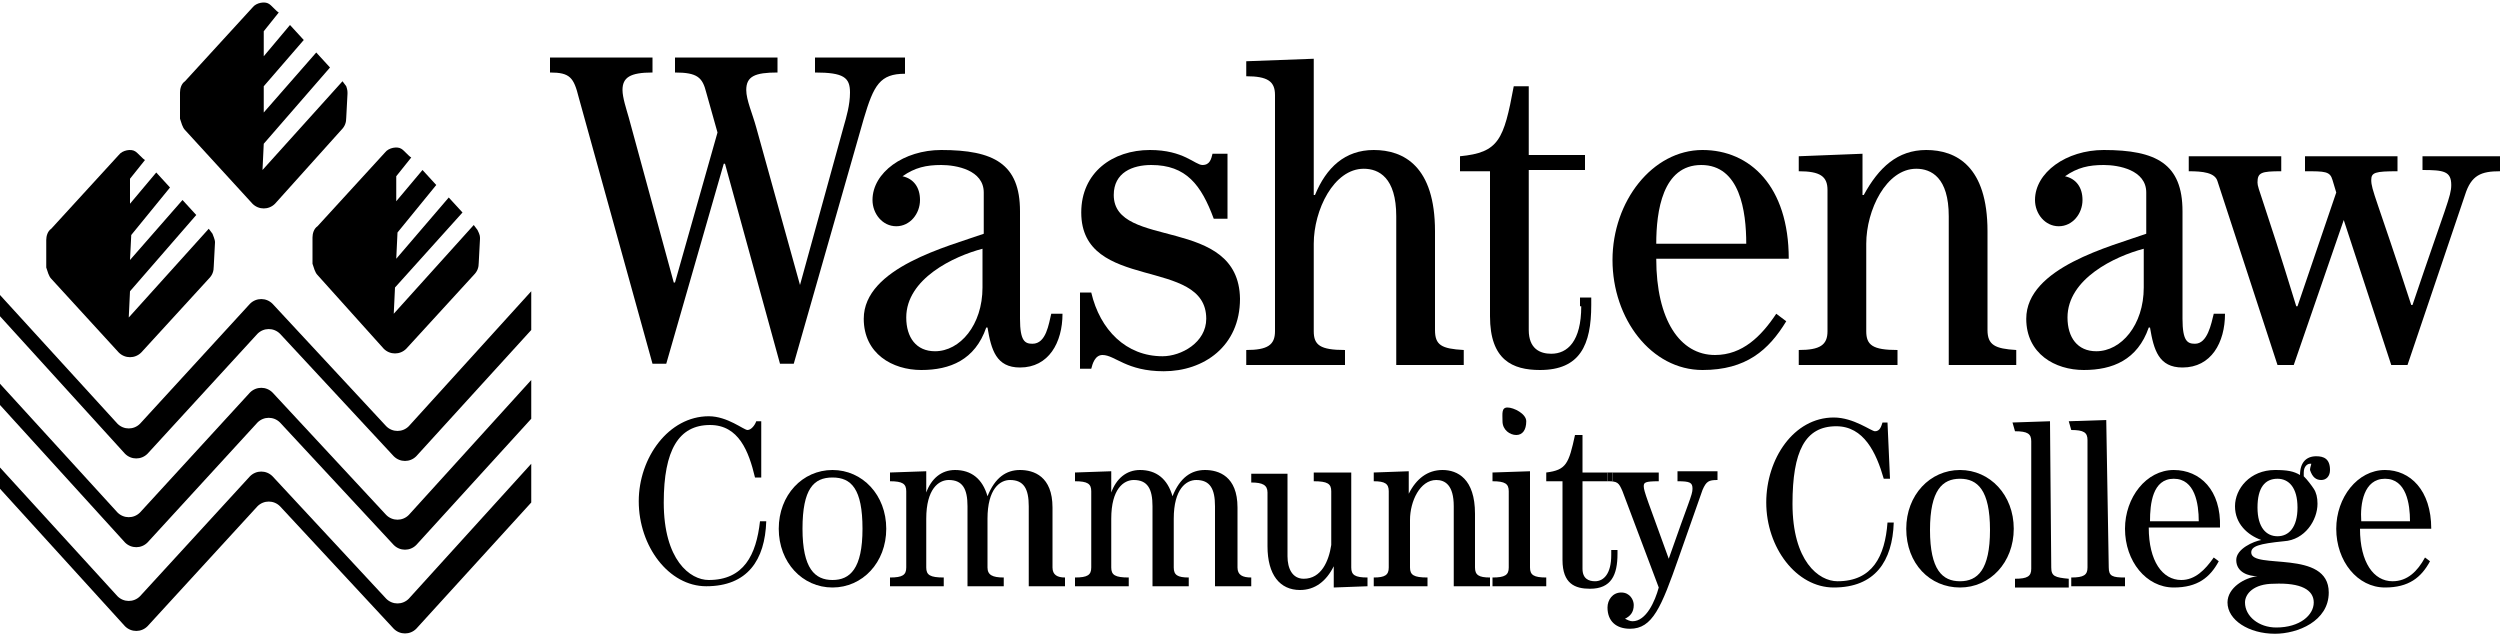 <svg version="1.1" xmlns="http://www.w3.org/2000/svg" xmlns:xlink="http://www.w3.org/1999/xlink" x="0px" y="0px"
	 viewBox="0 0 200 51">
<path d="M159,26.4v-7.9c0-5.2-2.5-6.5-4.9-6.5c-2.3,0-3.8,1.4-5,3.6h-0.1v-3.3l-5.1,0.2v1.2c1.7,0,2.3,0.4,2.3,1.5v11.3
	c0,1.1-0.6,1.5-2.3,1.5v1.2h7.9v-1.2c-2,0-2.5-0.4-2.5-1.5v-7c0-2.7,1.6-6,4-6c1.2,0,2.6,0.7,2.6,3.8v11.9h5.4v-1.2
	C159.6,27.9,159,27.6,159,26.4z"/>
<path d="M132.5,19.5c0-2.6,0.5-6.3,3.6-6.3c3.1,0,3.6,3.7,3.6,6.3H132.5z M136.2,12c-4,0-7.2,4.1-7.2,8.8s3.1,8.8,7.2,8.8
	c3.5,0,5.3-1.6,6.7-3.9l-0.8-0.6c-1.2,1.8-2.7,3.3-4.9,3.3c-2.8,0-4.7-2.8-4.7-7.7h10.6C143.1,14.9,140,12,136.2,12z"/>
<path d="M171.5,23c0,3-1.8,5.1-3.8,5.1c-1.5,0-2.3-1.1-2.3-2.7c0-3.1,3.8-4.9,6.1-5.5L171.5,23L171.5,23z M175.6,27.5
	c-0.6,0-1-0.2-1-2v-8.6c0-3.8-2.1-4.9-6.3-4.9c-3,0-5.5,1.8-5.5,4c0,1.1,0.8,2.1,1.9,2.1c1.1,0,1.9-1,1.9-2.1c0-1-0.5-1.7-1.4-1.9
	c1-0.7,1.9-0.9,3.1-0.9c1.2,0,3.4,0.4,3.4,2.2v3.3c-2.8,1-9.6,2.7-9.6,6.8c0,2.8,2.3,4.1,4.6,4.1c2.3,0,4.3-0.8,5.2-3.4h0.1
	c0.3,1.8,0.7,3.2,2.6,3.2c2.3,0,3.4-2,3.4-4.3h-0.9C176.9,25.9,176.6,27.5,175.6,27.5L175.6,27.5z"/>
<path d="M193.8,13.6c1.7,0,2.3,0.1,2.3,1.2c0,0.9-0.4,1.6-3.1,9.6h-0.1c-2.8-8.6-3.2-9.2-3.2-10c0-0.6,0.3-0.7,2.1-0.7v-1.2h-7.4
	v1.2c1.6,0,2,0,2.2,0.7l0.3,1l-3.1,9.1h-0.1c-2.7-8.8-3.1-9.4-3.1-9.9c0-0.8,0.3-0.9,1.9-0.9v-1.2h-7.4v1.2c1.1,0,2.1,0.1,2.3,0.8
	l4.8,14.7h1.3l4-11.6l3.8,11.6h1.3l4.6-13.6c0.5-1.6,1.3-1.9,2.8-1.9v-1.2h-6.2V13.6z"/>
<path d="M78.6,23c0,3-1.8,5.1-3.8,5.1c-1.5,0-2.3-1.1-2.3-2.7c0-3.1,3.8-4.9,6.1-5.5V23L78.6,23z M82.6,27.5c-0.6,0-1-0.2-1-2v-8.6
	c0-3.8-2.1-4.9-6.3-4.9c-3,0-5.5,1.8-5.5,4c0,1.1,0.8,2.1,1.9,2.1c1.1,0,1.9-1,1.9-2.1c0-1-0.5-1.7-1.4-1.9c1-0.7,1.9-0.9,3.1-0.9
	c1.2,0,3.4,0.4,3.4,2.2v3.3c-2.8,1-9.6,2.7-9.6,6.8c0,2.8,2.3,4.1,4.6,4.1s4.3-0.8,5.2-3.4h0.1c0.3,1.8,0.7,3.2,2.6,3.2
	c2.3,0,3.4-2,3.4-4.3h-0.9C83.9,25.9,83.7,27.5,82.6,27.5z"/>
<path d="M89.1,15.6c0-1.8,1.5-2.4,3-2.4c2.8,0,4,1.6,5,4.3h1.1v-5.2H97c-0.1,0.4-0.2,0.9-0.8,0.9c-0.6,0-1.5-1.2-4.2-1.2
	c-3,0-5.5,1.8-5.5,5c0,6.4,10,3.5,10,8.5c0,1.9-2,3-3.5,3c-2.9,0-5-2.1-5.7-5.1h-0.9v6.1h0.9c0.1-0.4,0.3-1.1,0.9-1.1
	c1,0,1.9,1.3,4.9,1.3c3.2,0,6.1-2,6.1-5.8C99.1,17.2,89.1,20,89.1,15.6L89.1,15.6z"/>
<path d="M72.4,5.9V4.6h-7.2v1.2c2.3,0,2.8,0.4,2.8,1.6c0,1-0.3,2-0.5,2.7l-3.5,12.7H64l-3.5-12.6c-0.3-1.1-0.8-2.2-0.8-3
	c0-1.1,0.7-1.4,2.5-1.4V4.6H54v1.2c1.8,0,2.2,0.4,2.5,1.6l0.9,3.2L54,22.6h-0.1L50.3,9.4c-0.2-0.7-0.5-1.6-0.5-2.2
	c0-1,0.6-1.4,2.4-1.4V4.6h-8.2v1.2c1.6,0,1.9,0.4,2.3,2l5.9,21.3h1.1l4.6-16H58l4.4,16h1.1l5.6-19.6C69.9,6.8,70.4,5.9,72.4,5.9
	L72.4,5.9z"/>
<path d="M126.5,24.5c0,2.8-1.1,3.8-2.4,3.8c-0.9,0-1.8-0.4-1.8-1.9V13.6h4.5v-1.2h-4.5V6.9h-1.2c-0.8,4.3-1.2,5.3-4.3,5.6v1.2h2.4
	v11.6c0,3.5,1.8,4.3,4,4.3c3.2,0,4.1-2,4.1-5.2v-0.6h-0.9V24.5z"/>
<path d="M114.8,26.4v-7.9c0-5.2-2.5-6.5-4.9-6.5c-2.3,0-3.8,1.4-4.7,3.6h-0.1V4.7l-5.4,0.2v1.2c1.7,0,2.3,0.4,2.3,1.5v18.9
	c0,1.1-0.6,1.5-2.3,1.5v1.2h7.9v-1.2c-2,0-2.5-0.4-2.5-1.5v-7c0-2.7,1.6-6,4-6c1.2,0,2.6,0.7,2.6,3.8v11.9h5.4v-1.2
	C115.3,27.9,114.8,27.6,114.8,26.4L114.8,26.4z"/>
<path d="M56.7,46.4c-1.5,0-3.6-1.6-3.6-6.2c0-4.2,1.2-6.2,3.7-6.2c2.3,0,3.1,2.1,3.6,4.2h0.5v-4.5h-0.4c-0.1,0.3-0.4,0.7-0.7,0.7
	c-0.3,0-1.6-1.1-3.1-1.1c-3.2,0-5.6,3.3-5.6,6.8c0,3.6,2.4,6.8,5.4,6.8c3.3,0,4.7-2.1,4.8-5.2h-0.5C60.5,44.4,59.5,46.4,56.7,46.4
	L56.7,46.4z"/>
<path d="M121.3,34.8c0.5,0,0.8-0.4,0.8-1.1c0-0.6-1-1.1-1.5-1.1c-0.5,0-0.4,0.5-0.4,1.1C120.2,34.4,120.8,34.8,121.3,34.8z"/>
<path d="M108.1,45.4v-7.6h-3v0.7c1.1,0,1.4,0.2,1.4,0.8v4.3c-0.2,1.3-0.8,2.7-2.2,2.7c-0.9,0-1.3-0.8-1.3-1.8v-6.6h-2.9v0.7
	c0.9,0,1.3,0.2,1.3,0.8v4.3c0,2.3,1,3.5,2.6,3.5c1.2,0,2.1-0.7,2.7-1.9h0V47l2.7-0.1v-0.7C108.4,46.2,108.1,46,108.1,45.4z"/>
<path d="M126.6,37.8v-3H126c-0.5,2.3-0.7,2.8-2.3,3v0.7h1.3v6.3c0,1.9,1,2.3,2.2,2.3c1.7,0,2.2-1.1,2.2-2.8V44h-0.5v0.4
	c0,1.5-0.6,2.1-1.3,2.1c-0.5,0-1-0.2-1-1v-7h2v-0.7L126.6,37.8L126.6,37.8z"/>
<path d="M129,37.8h-0.4v0.7h0.4V37.8z"/>
<path d="M122.4,45.4v-7.7l-3,0.1v0.7c1,0,1.3,0.2,1.3,0.8v6.1c0,0.6-0.3,0.8-1.3,0.8v0.7h4.3v-0.7C122.7,46.2,122.4,46,122.4,45.4z"
	/>
<path d="M134.2,38.5c1,0,1.2,0.1,1.2,0.6c0,0.5-0.3,1-1.9,5.6h0c-1.7-4.7-2-5.4-2-5.8c0-0.3,0.1-0.4,1.2-0.4v-0.7H129v0.7h-0.4
	c0.8,0,0.9,0.1,1.2,0.8l2.9,7.7c-0.3,1.1-1,2.7-2.1,2.7c-0.2,0-0.4-0.1-0.6-0.2c0.4-0.2,0.7-0.5,0.7-1.1c0-0.4-0.3-1-1-1
	s-1.1,0.6-1.1,1.2c0,1.1,0.7,1.7,1.8,1.7c1.8,0,2.5-1.7,3.9-5.7l1.9-5.4c0.3-0.7,0.5-0.8,1.2-0.8v-0.7h-3.2L134.2,38.5L134.2,38.5z"
	/>
<path d="M66.6,46.4c-1.4,0-2.4-0.9-2.4-4.1s0.9-4.1,2.4-4.1s2.4,0.9,2.4,4.1S68,46.4,66.6,46.4z M66.6,37.6c-2.4,0-4.3,2-4.3,4.7
	s1.9,4.7,4.3,4.7s4.3-2,4.3-4.7S69,37.6,66.6,37.6z"/>
<path d="M84.2,45.4v-4.8c0-2.5-1.5-3-2.6-3c-1.1,0-2,0.6-2.6,2.1c-0.4-1.4-1.3-2.1-2.6-2.1c-1.1,0-1.9,0.7-2.3,1.8h0v-1.7l-2.9,0.1
	v0.7c1,0,1.3,0.2,1.3,0.8v6.1c0,0.6-0.3,0.8-1.3,0.8v0.7h4.3v-0.7c-1.1,0-1.4-0.2-1.4-0.8v-3.9c0-2.4,1-3.1,1.8-3.1
	c1.1,0,1.5,0.7,1.5,2.1v6.4h2.9v-0.7c-0.9,0-1.3-0.2-1.3-0.8v-3.9c0-2.4,1-3.1,1.8-3.1c1.1,0,1.5,0.7,1.5,2.1v6.4h2.9v-0.7
	C84.6,46.2,84.2,46,84.2,45.4L84.2,45.4z"/>
<path d="M99,45.4v-4.8c0-2.5-1.5-3-2.6-3c-1.1,0-2,0.6-2.6,2.1c-0.4-1.4-1.3-2.1-2.6-2.1c-1.1,0-1.9,0.7-2.3,1.8h0v-1.7l-2.9,0.1
	v0.7c1,0,1.3,0.2,1.3,0.8v6.1c0,0.6-0.3,0.8-1.3,0.8v0.7h4.3v-0.7c-1.1,0-1.4-0.2-1.4-0.8v-3.9c0-2.4,1-3.1,1.8-3.1
	c1.1,0,1.5,0.7,1.5,2.1v6.4h2.9v-0.7c-0.9,0-1.2-0.2-1.2-0.8v-3.9c0-2.4,1-3.1,1.8-3.1c1.1,0,1.5,0.7,1.5,2.1v6.4h2.9v-0.7
	C99.4,46.2,99,46,99,45.4L99,45.4z"/>
<path d="M118,45.4v-4.3c0-2.8-1.4-3.5-2.6-3.5c-1.2,0-2.1,0.7-2.7,1.9h0v-1.8l-2.8,0.1v0.7c0.9,0,1.2,0.2,1.2,0.8v6.1
	c0,0.6-0.3,0.8-1.2,0.8v0.7h4.3v-0.7c-1.1,0-1.4-0.2-1.4-0.8v-3.8c0-1.5,0.8-3.2,2.1-3.2c0.7,0,1.4,0.4,1.4,2.1v6.4h2.9v-0.7
	C118.3,46.2,118,46,118,45.4z"/>
<path d="M172,41.7c0-1.4,0.2-3.4,1.9-3.4c1.7,0,2,2,2,3.4H172z M173.9,37.6c-2.2,0-3.9,2.2-3.9,4.7c0,2.6,1.7,4.7,3.9,4.7
	c1.9,0,2.9-0.8,3.6-2.1l-0.4-0.3c-0.7,1-1.5,1.8-2.6,1.8c-1.5,0-2.6-1.5-2.6-4.2h5.7C177.7,39.2,176,37.6,173.9,37.6L173.9,37.6z"/>
<path d="M182.2,42.9c-0.9,0-1.6-0.7-1.6-2.3c0-1.6,0.6-2.3,1.6-2.3c0.9,0,1.6,0.7,1.6,2.3C183.8,42.2,183.1,42.9,182.2,42.9z
	 M185.1,48.2c0,1-1.1,2-3,2c-1.4,0-2.5-0.9-2.5-2c0-0.7,0.7-1.5,2.3-1.5C184.1,46.6,185.1,47.2,185.1,48.2z M185.7,38.4
	c0.4,0,0.7-0.3,0.7-0.8c0-0.9-0.5-1.1-1.1-1.1c-0.8,0-1.3,0.5-1.3,1.5c-0.5-0.3-1-0.4-2-0.4c-2,0-3.2,1.5-3.2,2.9
	c0,1.4,1,2.3,2.1,2.7v0c-0.6,0.1-2,0.7-2,1.6c0,1,1,1.3,1.7,1.3v0c-1,0.1-2.4,0.9-2.4,2.1c0,1.4,1.7,2.5,3.8,2.5
	c1.8,0,4.3-1,4.3-3.3c0-3.5-6.2-1.8-6.2-3.2c0-0.5,0.6-0.7,2.6-0.9c1.7-0.1,2.7-1.7,2.7-3c0-0.5-0.1-0.9-0.3-1.2
	c-0.2-0.3-0.5-0.7-0.8-1v-0.3c0-0.5,0.3-0.7,0.5-0.7c0,0,0.1,0,0.1,0c0,0.1-0.1,0.3-0.1,0.5C185,38.2,185.3,38.4,185.7,38.4
	L185.7,38.4z"/>
<path d="M168.7,45.4l-0.2-11.8l-3,0.1l0.2,0.7c1,0,1.3,0.2,1.3,0.8v10.2c0,0.6-0.3,0.8-1.3,0.8v0.7h4.3v-0.7
	C169,46.2,168.7,46.1,168.7,45.4L168.7,45.4z"/>
<path d="M190.8,38.3c1.7,0,2,2,2,3.4h-3.9C188.8,40.3,189.1,38.3,190.8,38.3z M191.4,46.5c-1.5,0-2.6-1.5-2.6-4.2h5.7
	c0-3.1-1.7-4.7-3.7-4.7c-2.2,0-3.9,2.2-3.9,4.7c0,2.6,1.7,4.7,3.9,4.7c1.9,0,2.9-0.8,3.6-2.1l-0.4-0.3
	C193.4,45.7,192.6,46.5,191.4,46.5L191.4,46.5z"/>
<path d="M147,46.5c-1.5,0-3.6-1.6-3.6-6.2c0-4.2,1-6.2,3.5-6.2c2.2,0,3.2,2.1,3.8,4.2h0.5l-0.2-4.5h-0.4c-0.1,0.3-0.2,0.7-0.6,0.7
	c-0.3,0-1.7-1.1-3.3-1.1c-3.2,0-5.4,3.3-5.4,6.8c0,3.6,2.4,6.8,5.4,6.8c3.3,0,4.7-2.1,4.8-5.2H151C150.8,44.5,149.8,46.5,147,46.5
	L147,46.5z"/>
<path d="M164.1,45.4L164,33.7l-3,0.1l0.2,0.7c1,0,1.3,0.2,1.3,0.8v10.2c0,0.6-0.3,0.8-1.3,0.8v0.7h4.3v-0.7
	C164.4,46.2,164.1,46.1,164.1,45.4L164.1,45.4z"/>
<path d="M156.8,46.5c-1.4,0-2.4-0.9-2.4-4.1s1-4.1,2.4-4.1s2.4,0.9,2.4,4.1S158.2,46.5,156.8,46.5z M156.8,37.6
	c-2.4,0-4.3,2-4.3,4.7c0,2.8,1.9,4.7,4.3,4.7c2.4,0,4.3-2,4.3-4.7C161.1,39.6,159.2,37.6,156.8,37.6z"/>
<path d="M32.7,34.1c-0.5,0.5-1.3,0.5-1.8,0l-9.1-9.8c-0.5-0.5-1.3-0.5-1.8,0l-8.8,9.6c-0.5,0.5-1.3,0.5-1.8,0L0,23.6v1.7l10,11
	c0.5,0.5,1.3,0.5,1.8,0l8.8-9.6c0.5-0.5,1.3-0.5,1.8,0l9.1,9.8c0.5,0.5,1.3,0.5,1.8,0l9.2-10.1v-3.1L32.7,34.1L32.7,34.1z"/>
<path d="M32.7,41.2c-0.5,0.5-1.3,0.5-1.8,0l-9.1-9.8c-0.5-0.5-1.3-0.5-1.8,0L11.2,41c-0.5,0.5-1.3,0.5-1.8,0L0,30.7v1.7l10,11
	c0.5,0.5,1.3,0.5,1.8,0l8.8-9.6c0.5-0.5,1.3-0.5,1.8,0l9.1,9.8c0.5,0.5,1.3,0.5,1.8,0l9.2-10.1v-3.1L32.7,41.2L32.7,41.2z"/>
<path d="M32.7,47.9c-0.5,0.5-1.3,0.5-1.8,0l-9.1-9.8c-0.5-0.5-1.3-0.5-1.8,0l-8.8,9.6c-0.5,0.5-1.3,0.5-1.8,0L0,37.4v1.7l10,11
	c0.5,0.5,1.3,0.5,1.8,0l8.8-9.6c0.5-0.5,1.3-0.5,1.8,0l9.1,9.8c0.5,0.5,1.3,0.5,1.8,0l9.2-10.1v-3.1L32.7,47.9L32.7,47.9z"/>
<path d="M27.8,7.5l-0.1,1.9c0,0.4-0.1,0.7-0.4,1L22,16.3c-0.5,0.5-1.3,0.5-1.8,0l-5.4-5.9c-0.2-0.2-0.3-0.6-0.4-0.9v0V7.4
	c0-0.3,0.1-0.7,0.4-0.9l5.4-5.9c0.3-0.4,1-0.5,1.3-0.3c0.2,0.1,0.6,0.6,0.8,0.7l-1.2,1.5v2L23.2,2l1.1,1.2l-3.2,3.7V9l4.2-4.8
	l1.1,1.2l-5.3,6.1L21,13.6l6.4-7.1l0.3,0.4C27.8,7.2,27.8,7.3,27.8,7.5L27.8,7.5z"/>
<path d="M17.2,19.4l-0.1,1.9c0,0.4-0.1,0.7-0.4,1l-5.4,5.9c-0.5,0.5-1.3,0.5-1.8,0l-5.4-5.9c-0.2-0.2-0.3-0.6-0.4-0.9v0v-2.2
	c0-0.3,0.1-0.7,0.4-0.9l5.4-5.9c0.3-0.4,1-0.5,1.3-0.3c0.2,0.1,0.6,0.6,0.8,0.7l-1.2,1.5v2l2.1-2.5l1.1,1.2l-3.1,3.8l-0.1,2l4.2-4.8
	l1.1,1.2l-5.3,6.1l-0.1,2.1l6.4-7.1l0.3,0.4C17.2,19.2,17.2,19.3,17.2,19.4L17.2,19.4z"/>
<path d="M38.4,19.1L38.3,21c0,0.4-0.1,0.7-0.4,1l-5.4,5.9c-0.5,0.5-1.3,0.5-1.8,0L25.4,22c-0.2-0.2-0.3-0.6-0.4-0.9v0V19
	c0-0.3,0.1-0.7,0.4-0.9l5.4-5.9c0.3-0.4,1-0.5,1.3-0.3c0.2,0.1,0.6,0.6,0.8,0.7l-1.2,1.5v2l2.1-2.5l1.1,1.2l-3.1,3.8l-0.1,2.1
	l4.2-4.9l1.1,1.2L31.6,23l-0.1,2.1l6.4-7.1l0.3,0.4C38.4,18.8,38.4,18.9,38.4,19.1L38.4,19.1z"/>
</svg>
